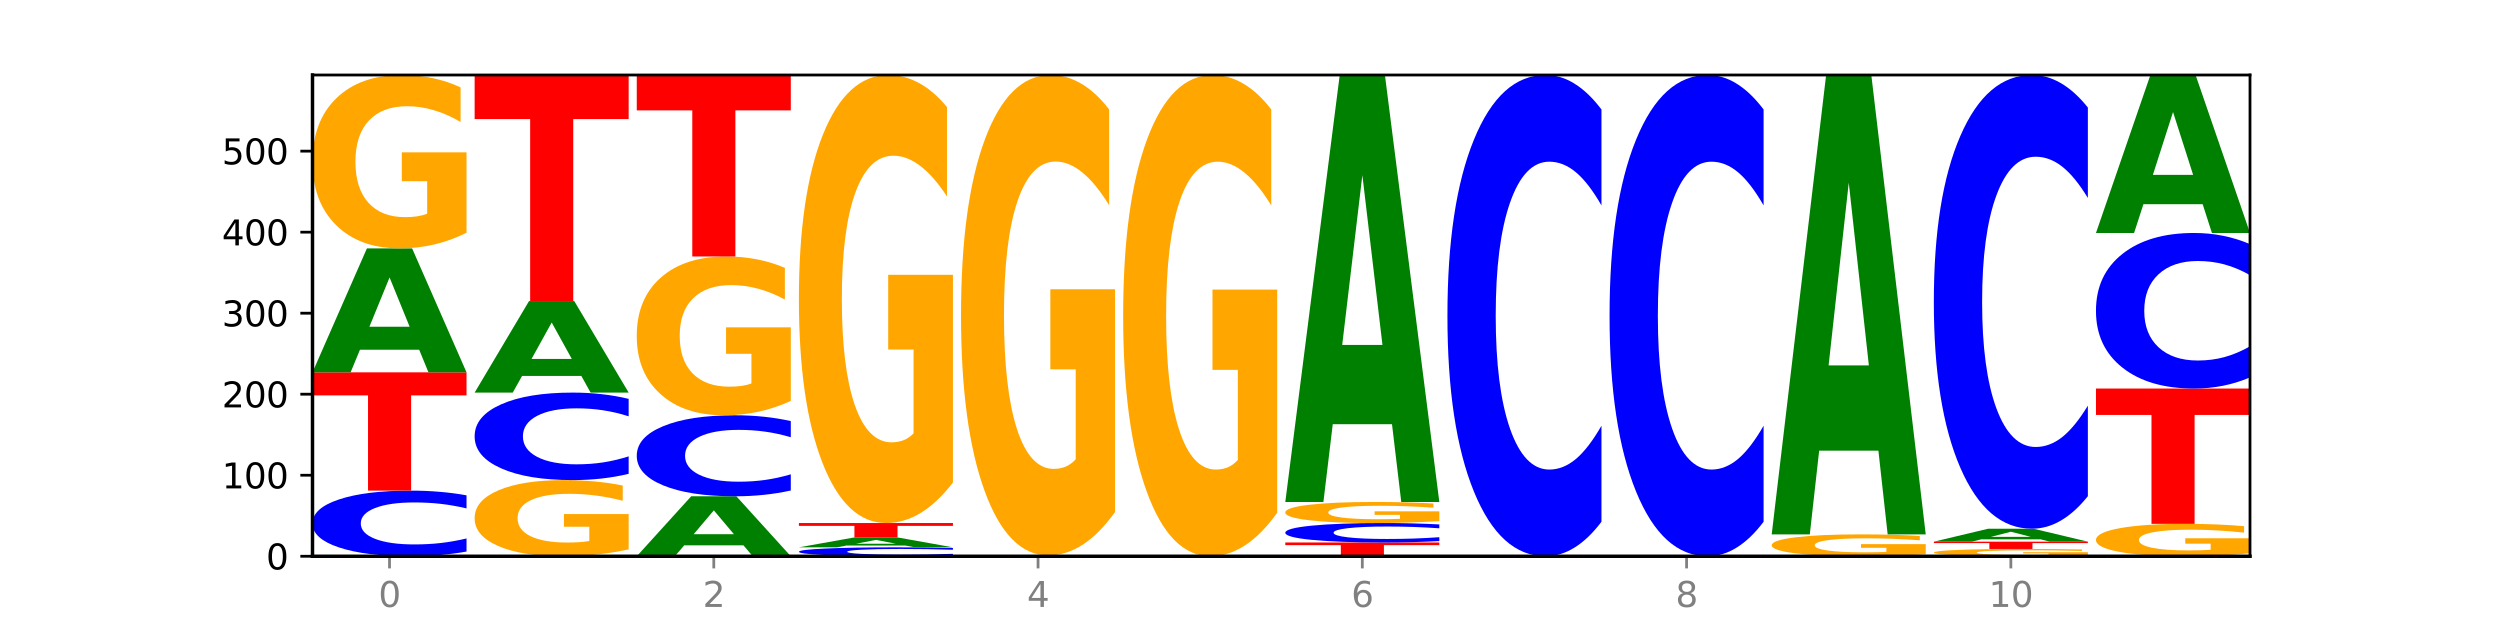 <?xml version="1.0" encoding="utf-8" standalone="no"?>
<!DOCTYPE svg PUBLIC "-//W3C//DTD SVG 1.1//EN"
  "http://www.w3.org/Graphics/SVG/1.1/DTD/svg11.dtd">
<svg xmlns:xlink="http://www.w3.org/1999/xlink" width="720pt" height="180pt" viewBox="0 0 720 180" xmlns="http://www.w3.org/2000/svg" version="1.1">
 <defs>
  <style type="text/css">*{stroke-linejoin: round; stroke-linecap: butt}</style>
 </defs>
 <g id="figure_1">
  <g id="patch_1">
   <path d="M 0 180 
L 720 180 
L 720 0 
L 0 0 
z
" style="fill: #ffffff"/>
  </g>
  <g id="axes_1">
   <g id="patch_2">
    <path d="M 90 160.2 
L 648 160.2 
L 648 21.6 
L 90 21.6 
z
" style="fill: #ffffff"/>
   </g>
   <g id="line2d_1">
    <path d="M 90 160.2 
L 648 160.2 
" clip-path="url(#p74d066d583)" style="fill: none; stroke: #000000; stroke-width: 0.5; stroke-linecap: square"/>
   </g>
   <g id="patch_3">
    <path d="M 134.36 158.845 
Q 130.649 159.517 126.637 159.856 
Q 122.624 160.2 118.254 160.2 
Q 105.222 160.2 97.611 157.654 
Q 90 155.109 90 150.756 
Q 90 146.387 97.611 143.846 
Q 105.222 141.3 118.254 141.3 
Q 122.624 141.3 126.637 141.644 
Q 130.649 141.983 134.36 142.655 
L 134.36 146.422 
Q 130.616 145.532 126.983 145.118 
Q 123.351 144.704 119.339 144.704 
Q 112.141 144.704 108.017 146.317 
Q 103.904 147.925 103.904 150.756 
Q 103.904 153.575 108.017 155.187 
Q 112.141 156.796 119.339 156.796 
Q 123.351 156.796 126.983 156.382 
Q 130.616 155.964 134.36 155.074 
L 134.36 158.845 
z
" clip-path="url(#p74d066d583)" style="fill: #0000ff"/>
   </g>
   <g id="patch_4">
    <path d="M 90 107.233 
L 134.36 107.233 
L 134.36 113.877 
L 118.401 113.877 
L 118.401 141.3 
L 105.99 141.3 
L 105.99 113.877 
L 90 113.877 
L 90 107.233 
z
" clip-path="url(#p74d066d583)" style="fill: #ff0000"/>
   </g>
   <g id="patch_5">
    <path d="M 120.728 100.73 
L 103.668 100.73 
L 100.974 107.233 
L 90 107.233 
L 105.672 71.533 
L 118.687 71.533 
L 134.36 107.233 
L 123.395 107.233 
L 120.728 100.73 
z
M 106.389 94.104 
L 117.98 94.104 
L 112.194 79.904 
L 106.389 94.104 
z
" clip-path="url(#p74d066d583)" style="fill: #008000"/>
   </g>
   <g id="patch_6">
    <path d="M 134.36 67.016 
Q 129.886 69.274 125.074 70.409 
Q 120.263 71.533 115.133 71.533 
Q 103.541 71.533 96.77 64.808 
Q 90 58.083 90 46.582 
Q 90 34.947 96.89 28.274 
Q 103.789 21.6 115.789 21.6 
Q 120.412 21.6 124.647 22.508 
Q 128.892 23.405 132.65 25.179 
L 132.65 35.133 
Q 128.773 32.853 124.935 31.729 
Q 121.098 30.594 117.24 30.594 
Q 110.102 30.594 106.235 34.741 
Q 102.367 38.877 102.367 46.582 
Q 102.367 54.215 106.096 58.382 
Q 109.824 62.539 116.684 62.539 
Q 118.553 62.539 120.153 62.302 
Q 121.754 62.054 123.026 61.538 
L 123.026 52.193 
L 115.719 52.193 
L 115.719 43.869 
L 134.36 43.869 
L 134.36 67.016 
z
" clip-path="url(#p74d066d583)" style="fill: #ffa600"/>
   </g>
   <g id="patch_7">
    <path d="M 181.054 158.216 
Q 176.581 159.208 171.769 159.706 
Q 166.957 160.2 161.827 160.2 
Q 150.235 160.2 143.465 157.246 
Q 136.695 154.292 136.695 149.24 
Q 136.695 144.129 143.584 141.198 
Q 150.484 138.267 162.483 138.267 
Q 167.106 138.267 171.341 138.665 
Q 175.586 139.06 179.344 139.839 
L 179.344 144.211 
Q 175.467 143.21 171.63 142.716 
Q 167.792 142.217 163.935 142.217 
Q 156.797 142.217 152.929 144.039 
Q 149.062 145.856 149.062 149.24 
Q 149.062 152.593 152.79 154.423 
Q 156.518 156.249 163.378 156.249 
Q 165.247 156.249 166.848 156.145 
Q 168.448 156.036 169.721 155.81 
L 169.721 151.705 
L 162.414 151.705 
L 162.414 148.049 
L 181.054 148.049 
L 181.054 158.216 
z
" clip-path="url(#p74d066d583)" style="fill: #ffa600"/>
   </g>
   <g id="patch_8">
    <path d="M 181.054 136.46 
Q 177.344 137.356 173.331 137.809 
Q 169.319 138.267 164.949 138.267 
Q 151.917 138.267 144.306 134.873 
Q 136.695 131.479 136.695 125.674 
Q 136.695 119.849 144.306 116.461 
Q 151.917 113.067 164.949 113.067 
Q 169.319 113.067 173.331 113.525 
Q 177.344 113.978 181.054 114.873 
L 181.054 119.896 
Q 177.31 118.709 173.678 118.158 
Q 170.045 117.606 166.033 117.606 
Q 158.835 117.606 154.711 119.756 
Q 150.598 121.9 150.598 125.674 
Q 150.598 129.433 154.711 131.583 
Q 158.835 133.727 166.033 133.727 
Q 170.045 133.727 173.678 133.176 
Q 177.31 132.619 181.054 131.432 
L 181.054 136.46 
z
" clip-path="url(#p74d066d583)" style="fill: #0000ff"/>
   </g>
   <g id="patch_9">
    <path d="M 167.423 108.263 
L 150.363 108.263 
L 147.669 113.067 
L 136.695 113.067 
L 152.367 86.7 
L 165.382 86.7 
L 181.054 113.067 
L 170.089 113.067 
L 167.423 108.263 
z
M 153.083 103.37 
L 164.675 103.37 
L 158.888 92.882 
L 153.083 103.37 
z
" clip-path="url(#p74d066d583)" style="fill: #008000"/>
   </g>
   <g id="patch_10">
    <path d="M 136.695 21.6 
L 181.054 21.6 
L 181.054 34.296 
L 165.095 34.296 
L 165.095 86.7 
L 152.685 86.7 
L 152.685 34.296 
L 136.695 34.296 
L 136.695 21.6 
z
" clip-path="url(#p74d066d583)" style="fill: #ff0000"/>
   </g>
   <g id="patch_11">
    <path d="M 214.117 157.055 
L 197.057 157.055 
L 194.363 160.2 
L 183.389 160.2 
L 199.062 142.933 
L 212.077 142.933 
L 227.749 160.2 
L 216.784 160.2 
L 214.117 157.055 
z
M 199.778 153.85 
L 211.369 153.85 
L 205.583 146.982 
L 199.778 153.85 
z
" clip-path="url(#p74d066d583)" style="fill: #008000"/>
   </g>
   <g id="patch_12">
    <path d="M 227.749 141.261 
Q 224.038 142.09 220.026 142.509 
Q 216.014 142.933 211.644 142.933 
Q 198.612 142.933 191 139.791 
Q 183.389 136.648 183.389 131.274 
Q 183.389 125.88 191 122.743 
Q 198.612 119.6 211.644 119.6 
Q 216.014 119.6 220.026 120.024 
Q 224.038 120.443 227.749 121.273 
L 227.749 125.924 
Q 224.005 124.825 220.372 124.314 
Q 216.74 123.803 212.728 123.803 
Q 205.53 123.803 201.406 125.794 
Q 197.293 127.779 197.293 131.274 
Q 197.293 134.754 201.406 136.745 
Q 205.53 138.73 212.728 138.73 
Q 216.74 138.73 220.372 138.219 
Q 224.005 137.704 227.749 136.605 
L 227.749 141.261 
z
" clip-path="url(#p74d066d583)" style="fill: #0000ff"/>
   </g>
   <g id="patch_13">
    <path d="M 227.749 115.462 
Q 223.275 117.531 218.463 118.57 
Q 213.652 119.6 208.522 119.6 
Q 196.93 119.6 190.159 113.441 
Q 183.389 107.281 183.389 96.748 
Q 183.389 86.091 190.279 79.979 
Q 197.178 73.867 209.178 73.867 
Q 213.801 73.867 218.036 74.698 
Q 222.281 75.52 226.039 77.145 
L 226.039 86.261 
Q 222.162 84.173 218.324 83.144 
Q 214.487 82.105 210.629 82.105 
Q 203.491 82.105 199.624 85.902 
Q 195.757 89.691 195.757 96.748 
Q 195.757 103.738 199.485 107.555 
Q 203.213 111.362 210.073 111.362 
Q 211.942 111.362 213.542 111.145 
Q 215.143 110.918 216.415 110.446 
L 216.415 101.887 
L 209.108 101.887 
L 209.108 94.263 
L 227.749 94.263 
L 227.749 115.462 
z
" clip-path="url(#p74d066d583)" style="fill: #ffa600"/>
   </g>
   <g id="patch_14">
    <path d="M 183.389 21.6 
L 227.749 21.6 
L 227.749 31.793 
L 211.79 31.793 
L 211.79 73.867 
L 199.379 73.867 
L 199.379 31.793 
L 183.389 31.793 
L 183.389 21.6 
z
" clip-path="url(#p74d066d583)" style="fill: #ff0000"/>
   </g>
   <g id="patch_15">
    <path d="M 274.444 160.016 
Q 270.733 160.107 266.721 160.153 
Q 262.708 160.2 258.338 160.2 
Q 245.306 160.2 237.695 159.854 
Q 230.084 159.509 230.084 158.917 
Q 230.084 158.324 237.695 157.979 
Q 245.306 157.633 258.338 157.633 
Q 262.708 157.633 266.721 157.68 
Q 270.733 157.726 274.444 157.817 
L 274.444 158.329 
Q 270.699 158.208 267.067 158.152 
Q 263.435 158.096 259.422 158.096 
Q 252.224 158.096 248.1 158.315 
Q 243.987 158.533 243.987 158.917 
Q 243.987 159.3 248.1 159.519 
Q 252.224 159.738 259.422 159.738 
Q 263.435 159.738 267.067 159.681 
Q 270.699 159.625 274.444 159.504 
L 274.444 160.016 
z
" clip-path="url(#p74d066d583)" style="fill: #0000ff"/>
   </g>
   <g id="patch_16">
    <path d="M 260.812 157.123 
L 243.752 157.123 
L 241.058 157.633 
L 230.084 157.633 
L 245.756 154.833 
L 258.771 154.833 
L 274.444 157.633 
L 263.478 157.633 
L 260.812 157.123 
z
M 246.473 156.604 
L 258.064 156.604 
L 252.277 155.49 
L 246.473 156.604 
z
" clip-path="url(#p74d066d583)" style="fill: #008000"/>
   </g>
   <g id="patch_17">
    <path d="M 230.084 150.633 
L 274.444 150.633 
L 274.444 151.452 
L 258.484 151.452 
L 258.484 154.833 
L 246.074 154.833 
L 246.074 151.452 
L 230.084 151.452 
L 230.084 150.633 
z
" clip-path="url(#p74d066d583)" style="fill: #ff0000"/>
   </g>
   <g id="patch_18">
    <path d="M 274.444 138.959 
Q 269.97 144.796 265.158 147.728 
Q 260.346 150.633 255.216 150.633 
Q 243.624 150.633 236.854 133.255 
Q 230.084 115.876 230.084 86.157 
Q 230.084 56.091 236.973 38.845 
Q 243.873 21.6 255.872 21.6 
Q 260.495 21.6 264.73 23.946 
Q 268.976 26.264 272.734 30.849 
L 272.734 56.57 
Q 268.856 50.68 265.019 47.774 
Q 261.181 44.843 257.324 44.843 
Q 250.186 44.843 246.318 55.558 
Q 242.451 66.246 242.451 86.157 
Q 242.451 105.881 246.179 116.649 
Q 249.907 127.391 256.767 127.391 
Q 258.636 127.391 260.237 126.778 
Q 261.837 126.138 263.11 124.805 
L 263.11 100.657 
L 255.803 100.657 
L 255.803 79.147 
L 274.444 79.147 
L 274.444 138.959 
z
" clip-path="url(#p74d066d583)" style="fill: #ffa600"/>
   </g>
   <g id="patch_19">
    <path d="M 276.778 159.967 
L 321.138 159.967 
L 321.138 160.012 
L 305.179 160.012 
L 305.179 160.2 
L 292.768 160.2 
L 292.768 160.012 
L 276.778 160.012 
L 276.778 159.967 
z
" clip-path="url(#p74d066d583)" style="fill: #ff0000"/>
   </g>
   <g id="patch_20">
    <path d="M 321.138 147.448 
Q 316.664 153.707 311.853 156.851 
Q 307.041 159.967 301.911 159.967 
Q 290.319 159.967 283.549 141.331 
Q 276.778 122.695 276.778 90.826 
Q 276.778 58.585 283.668 40.093 
Q 290.567 21.6 302.567 21.6 
Q 307.19 21.6 311.425 24.115 
Q 315.67 26.602 319.428 31.518 
L 319.428 59.1 
Q 315.551 52.783 311.713 49.668 
Q 307.876 46.524 304.018 46.524 
Q 296.88 46.524 293.013 58.014 
Q 289.146 69.475 289.146 90.826 
Q 289.146 111.977 292.874 123.524 
Q 296.602 135.043 303.462 135.043 
Q 305.331 135.043 306.931 134.386 
Q 308.532 133.7 309.805 132.27 
L 309.805 106.375 
L 302.497 106.375 
L 302.497 83.309 
L 321.138 83.309 
L 321.138 147.448 
z
" clip-path="url(#p74d066d583)" style="fill: #ffa600"/>
   </g>
   <g id="patch_21">
    <path d="M 367.833 147.66 
Q 363.359 153.93 358.547 157.079 
Q 353.735 160.2 348.605 160.2 
Q 337.013 160.2 330.243 141.533 
Q 323.473 122.866 323.473 90.943 
Q 323.473 58.648 330.362 40.124 
Q 337.262 21.6 349.262 21.6 
Q 353.884 21.6 358.12 24.119 
Q 362.365 26.61 366.123 31.535 
L 366.123 59.163 
Q 362.245 52.836 358.408 49.715 
Q 354.57 46.566 350.713 46.566 
Q 343.575 46.566 339.708 58.075 
Q 335.84 69.556 335.84 90.943 
Q 335.84 112.129 339.568 123.696 
Q 343.297 135.234 350.156 135.234 
Q 352.025 135.234 353.626 134.576 
Q 355.227 133.889 356.499 132.457 
L 356.499 106.518 
L 349.192 106.518 
L 349.192 83.413 
L 367.833 83.413 
L 367.833 147.66 
z
" clip-path="url(#p74d066d583)" style="fill: #ffa600"/>
   </g>
   <g id="patch_22">
    <path d="M 370.167 156.233 
L 414.527 156.233 
L 414.527 157.007 
L 398.568 157.007 
L 398.568 160.2 
L 386.158 160.2 
L 386.158 157.007 
L 370.167 157.007 
L 370.167 156.233 
z
" clip-path="url(#p74d066d583)" style="fill: #ff0000"/>
   </g>
   <g id="patch_23">
    <path d="M 414.527 155.832 
Q 410.817 156.031 406.804 156.132 
Q 402.792 156.233 398.422 156.233 
Q 385.39 156.233 377.779 155.479 
Q 370.167 154.725 370.167 153.435 
Q 370.167 152.141 377.779 151.388 
Q 385.39 150.633 398.422 150.633 
Q 402.792 150.633 406.804 150.735 
Q 410.817 150.836 414.527 151.035 
L 414.527 152.151 
Q 410.783 151.887 407.151 151.765 
Q 403.518 151.642 399.506 151.642 
Q 392.308 151.642 388.184 152.12 
Q 384.071 152.596 384.071 153.435 
Q 384.071 154.27 388.184 154.748 
Q 392.308 155.225 399.506 155.225 
Q 403.518 155.225 407.151 155.102 
Q 410.783 154.978 414.527 154.714 
L 414.527 155.832 
z
" clip-path="url(#p74d066d583)" style="fill: #0000ff"/>
   </g>
   <g id="patch_24">
    <path d="M 414.527 150.084 
Q 410.053 150.359 405.242 150.497 
Q 400.43 150.633 395.3 150.633 
Q 383.708 150.633 376.938 149.816 
Q 370.167 148.999 370.167 147.602 
Q 370.167 146.188 377.057 145.377 
Q 383.956 144.567 395.956 144.567 
Q 400.579 144.567 404.814 144.677 
Q 409.059 144.786 412.817 145.002 
L 412.817 146.211 
Q 408.94 145.934 405.102 145.797 
Q 401.265 145.659 397.408 145.659 
Q 390.269 145.659 386.402 146.163 
Q 382.535 146.666 382.535 147.602 
Q 382.535 148.529 386.263 149.036 
Q 389.991 149.541 396.851 149.541 
Q 398.72 149.541 400.321 149.512 
Q 401.921 149.482 403.194 149.419 
L 403.194 148.284 
L 395.887 148.284 
L 395.887 147.272 
L 414.527 147.272 
L 414.527 150.084 
z
" clip-path="url(#p74d066d583)" style="fill: #ffa600"/>
   </g>
   <g id="patch_25">
    <path d="M 400.895 122.166 
L 383.835 122.166 
L 381.142 144.567 
L 370.167 144.567 
L 385.84 21.6 
L 398.855 21.6 
L 414.527 144.567 
L 403.562 144.567 
L 400.895 122.166 
z
M 386.556 99.344 
L 398.147 99.344 
L 392.361 50.431 
L 386.556 99.344 
z
" clip-path="url(#p74d066d583)" style="fill: #008000"/>
   </g>
   <g id="patch_26">
    <path d="M 461.222 150.265 
Q 457.511 155.19 453.499 157.681 
Q 449.486 160.2 445.116 160.2 
Q 432.084 160.2 424.473 141.533 
Q 416.862 122.866 416.862 90.943 
Q 416.862 58.905 424.473 40.267 
Q 432.084 21.6 445.116 21.6 
Q 449.486 21.6 453.499 24.119 
Q 457.511 26.61 461.222 31.535 
L 461.222 59.163 
Q 457.478 52.635 453.845 49.601 
Q 450.213 46.566 446.2 46.566 
Q 439.003 46.566 434.879 58.39 
Q 430.766 70.186 430.766 90.943 
Q 430.766 111.614 434.879 123.439 
Q 439.003 135.234 446.2 135.234 
Q 450.213 135.234 453.845 132.199 
Q 457.478 129.136 461.222 122.608 
L 461.222 150.265 
z
" clip-path="url(#p74d066d583)" style="fill: #0000ff"/>
   </g>
   <g id="patch_27">
    <path d="M 507.916 150.265 
Q 504.206 155.19 500.193 157.681 
Q 496.181 160.2 491.811 160.2 
Q 478.779 160.2 471.168 141.533 
Q 463.556 122.866 463.556 90.943 
Q 463.556 58.905 471.168 40.267 
Q 478.779 21.6 491.811 21.6 
Q 496.181 21.6 500.193 24.119 
Q 504.206 26.61 507.916 31.535 
L 507.916 59.163 
Q 504.172 52.635 500.54 49.601 
Q 496.907 46.566 492.895 46.566 
Q 485.697 46.566 481.573 58.39 
Q 477.46 70.186 477.46 90.943 
Q 477.46 111.614 481.573 123.439 
Q 485.697 135.234 492.895 135.234 
Q 496.907 135.234 500.54 132.199 
Q 504.172 129.136 507.916 122.608 
L 507.916 150.265 
z
" clip-path="url(#p74d066d583)" style="fill: #0000ff"/>
   </g>
   <g id="patch_28">
    <path d="M 554.611 159.63 
Q 550.137 159.915 545.325 160.058 
Q 540.514 160.2 535.384 160.2 
Q 523.792 160.2 517.021 159.351 
Q 510.251 158.503 510.251 157.052 
Q 510.251 155.584 517.141 154.742 
Q 524.04 153.9 536.04 153.9 
Q 540.663 153.9 544.898 154.015 
Q 549.143 154.128 552.901 154.352 
L 552.901 155.607 
Q 549.024 155.32 545.186 155.178 
Q 541.349 155.035 537.491 155.035 
Q 530.353 155.035 526.486 155.558 
Q 522.619 156.08 522.619 157.052 
Q 522.619 158.015 526.347 158.541 
Q 530.075 159.065 536.935 159.065 
Q 538.804 159.065 540.404 159.035 
Q 542.005 159.004 543.277 158.939 
L 543.277 157.76 
L 535.97 157.76 
L 535.97 156.71 
L 554.611 156.71 
L 554.611 159.63 
z
" clip-path="url(#p74d066d583)" style="fill: #ffa600"/>
   </g>
   <g id="patch_29">
    <path d="M 540.979 129.799 
L 523.919 129.799 
L 521.225 153.9 
L 510.251 153.9 
L 525.923 21.6 
L 538.938 21.6 
L 554.611 153.9 
L 543.646 153.9 
L 540.979 129.799 
z
M 526.64 105.244 
L 538.231 105.244 
L 532.445 52.619 
L 526.64 105.244 
z
" clip-path="url(#p74d066d583)" style="fill: #008000"/>
   </g>
   <g id="patch_30">
    <path d="M 601.305 160.01 
Q 596.832 160.105 592.02 160.153 
Q 587.208 160.2 582.078 160.2 
Q 570.486 160.2 563.716 159.917 
Q 556.946 159.634 556.946 159.151 
Q 556.946 158.661 563.835 158.381 
Q 570.735 158.1 582.734 158.1 
Q 587.357 158.1 591.592 158.138 
Q 595.838 158.176 599.595 158.251 
L 599.595 158.669 
Q 595.718 158.573 591.881 158.526 
Q 588.043 158.478 584.186 158.478 
Q 577.048 158.478 573.18 158.653 
Q 569.313 158.827 569.313 159.151 
Q 569.313 159.472 573.041 159.647 
Q 576.769 159.822 583.629 159.822 
Q 585.498 159.822 587.099 159.812 
Q 588.699 159.801 589.972 159.78 
L 589.972 159.387 
L 582.665 159.387 
L 582.665 159.037 
L 601.305 159.037 
L 601.305 160.01 
z
" clip-path="url(#p74d066d583)" style="fill: #ffa600"/>
   </g>
   <g id="patch_31">
    <path d="M 556.946 156 
L 601.305 156 
L 601.305 156.41 
L 585.346 156.41 
L 585.346 158.1 
L 572.936 158.1 
L 572.936 156.41 
L 556.946 156.41 
L 556.946 156 
z
" clip-path="url(#p74d066d583)" style="fill: #ff0000"/>
   </g>
   <g id="patch_32">
    <path d="M 587.674 155.32 
L 570.614 155.32 
L 567.92 156 
L 556.946 156 
L 572.618 152.267 
L 585.633 152.267 
L 601.305 156 
L 590.34 156 
L 587.674 155.32 
z
M 573.335 154.627 
L 584.926 154.627 
L 579.139 153.142 
L 573.335 154.627 
z
" clip-path="url(#p74d066d583)" style="fill: #008000"/>
   </g>
   <g id="patch_33">
    <path d="M 601.305 142.901 
Q 597.595 147.543 593.582 149.891 
Q 589.57 152.267 585.2 152.267 
Q 572.168 152.267 564.557 134.668 
Q 556.946 117.07 556.946 86.974 
Q 556.946 56.77 564.557 39.199 
Q 572.168 21.6 585.2 21.6 
Q 589.57 21.6 593.582 23.975 
Q 597.595 26.324 601.305 30.966 
L 601.305 57.013 
Q 597.561 50.859 593.929 47.998 
Q 590.297 45.137 586.284 45.137 
Q 579.086 45.137 574.962 56.284 
Q 570.849 67.405 570.849 86.974 
Q 570.849 106.462 574.962 117.609 
Q 579.086 128.73 586.284 128.73 
Q 590.297 128.73 593.929 125.869 
Q 597.561 122.981 601.305 116.827 
L 601.305 142.901 
z
" clip-path="url(#p74d066d583)" style="fill: #0000ff"/>
   </g>
   <g id="patch_34">
    <path d="M 648 159.356 
Q 643.526 159.778 638.714 159.99 
Q 633.903 160.2 628.773 160.2 
Q 617.181 160.2 610.41 158.943 
Q 603.64 157.686 603.64 155.536 
Q 603.64 153.361 610.53 152.114 
Q 617.429 150.867 629.429 150.867 
Q 634.052 150.867 638.287 151.036 
Q 642.532 151.204 646.29 151.536 
L 646.29 153.396 
Q 642.413 152.97 638.575 152.76 
Q 634.738 152.548 630.88 152.548 
Q 623.742 152.548 619.875 153.323 
Q 616.008 154.096 616.008 155.536 
Q 616.008 156.963 619.736 157.742 
Q 623.464 158.519 630.324 158.519 
Q 632.193 158.519 633.793 158.474 
Q 635.394 158.428 636.666 158.332 
L 636.666 156.585 
L 629.359 156.585 
L 629.359 155.029 
L 648 155.029 
L 648 159.356 
z
" clip-path="url(#p74d066d583)" style="fill: #ffa600"/>
   </g>
   <g id="patch_35">
    <path d="M 603.64 111.9 
L 648 111.9 
L 648 119.5 
L 632.041 119.5 
L 632.041 150.867 
L 619.63 150.867 
L 619.63 119.5 
L 603.64 119.5 
L 603.64 111.9 
z
" clip-path="url(#p74d066d583)" style="fill: #ff0000"/>
   </g>
   <g id="patch_36">
    <path d="M 648 108.689 
Q 644.289 110.281 640.277 111.086 
Q 636.265 111.9 631.895 111.9 
Q 618.863 111.9 611.251 105.866 
Q 603.64 99.832 603.64 89.514 
Q 603.64 79.158 611.251 73.134 
Q 618.863 67.1 631.895 67.1 
Q 636.265 67.1 640.277 67.914 
Q 644.289 68.719 648 70.311 
L 648 79.242 
Q 644.256 77.132 640.623 76.151 
Q 636.991 75.17 632.979 75.17 
Q 625.781 75.17 621.657 78.992 
Q 617.544 82.805 617.544 89.514 
Q 617.544 96.195 621.657 100.017 
Q 625.781 103.83 632.979 103.83 
Q 636.991 103.83 640.623 102.849 
Q 644.256 101.859 648 99.749 
L 648 108.689 
z
" clip-path="url(#p74d066d583)" style="fill: #0000ff"/>
   </g>
   <g id="patch_37">
    <path d="M 634.368 58.811 
L 617.308 58.811 
L 614.614 67.1 
L 603.64 67.1 
L 619.313 21.6 
L 632.328 21.6 
L 648 67.1 
L 637.035 67.1 
L 634.368 58.811 
z
M 620.029 50.367 
L 631.62 50.367 
L 625.834 32.268 
L 620.029 50.367 
z
" clip-path="url(#p74d066d583)" style="fill: #008000"/>
   </g>
   <g id="matplotlib.axis_1">
    <g id="xtick_1">
     <g id="line2d_2">
      <defs>
       <path id="m944ad24025" d="M 0 0 
L 0 3.5 
" style="stroke: #808080; stroke-width: 0.8"/>
      </defs>
      <g>
       <use xlink:href="#m944ad24025" x="112.18" y="160.2" style="fill: #808080; stroke: #808080; stroke-width: 0.8"/>
      </g>
     </g>
     <g id="text_1">
      <!-- 0 -->
      <g style="fill: #808080" transform="translate(108.999 174.798) scale(0.1 -0.1)">
       <defs>
        <path id="DejaVuSans-30" d="M 2034 4250 
Q 1547 4250 1301 3770 
Q 1056 3291 1056 2328 
Q 1056 1369 1301 889 
Q 1547 409 2034 409 
Q 2525 409 2770 889 
Q 3016 1369 3016 2328 
Q 3016 3291 2770 3770 
Q 2525 4250 2034 4250 
z
M 2034 4750 
Q 2819 4750 3233 4129 
Q 3647 3509 3647 2328 
Q 3647 1150 3233 529 
Q 2819 -91 2034 -91 
Q 1250 -91 836 529 
Q 422 1150 422 2328 
Q 422 3509 836 4129 
Q 1250 4750 2034 4750 
z
" transform="scale(0.016)"/>
       </defs>
       <use xlink:href="#DejaVuSans-30"/>
      </g>
     </g>
    </g>
    <g id="xtick_2">
     <g id="line2d_3">
      <g>
       <use xlink:href="#m944ad24025" x="205.569" y="160.2" style="fill: #808080; stroke: #808080; stroke-width: 0.8"/>
      </g>
     </g>
     <g id="text_2">
      <!-- 2 -->
      <g style="fill: #808080" transform="translate(202.388 174.798) scale(0.1 -0.1)">
       <defs>
        <path id="DejaVuSans-32" d="M 1228 531 
L 3431 531 
L 3431 0 
L 469 0 
L 469 531 
Q 828 903 1448 1529 
Q 2069 2156 2228 2338 
Q 2531 2678 2651 2914 
Q 2772 3150 2772 3378 
Q 2772 3750 2511 3984 
Q 2250 4219 1831 4219 
Q 1534 4219 1204 4116 
Q 875 4013 500 3803 
L 500 4441 
Q 881 4594 1212 4672 
Q 1544 4750 1819 4750 
Q 2544 4750 2975 4387 
Q 3406 4025 3406 3419 
Q 3406 3131 3298 2873 
Q 3191 2616 2906 2266 
Q 2828 2175 2409 1742 
Q 1991 1309 1228 531 
z
" transform="scale(0.016)"/>
       </defs>
       <use xlink:href="#DejaVuSans-32"/>
      </g>
     </g>
    </g>
    <g id="xtick_3">
     <g id="line2d_4">
      <g>
       <use xlink:href="#m944ad24025" x="298.958" y="160.2" style="fill: #808080; stroke: #808080; stroke-width: 0.8"/>
      </g>
     </g>
     <g id="text_3">
      <!-- 4 -->
      <g style="fill: #808080" transform="translate(295.777 174.798) scale(0.1 -0.1)">
       <defs>
        <path id="DejaVuSans-34" d="M 2419 4116 
L 825 1625 
L 2419 1625 
L 2419 4116 
z
M 2253 4666 
L 3047 4666 
L 3047 1625 
L 3713 1625 
L 3713 1100 
L 3047 1100 
L 3047 0 
L 2419 0 
L 2419 1100 
L 313 1100 
L 313 1709 
L 2253 4666 
z
" transform="scale(0.016)"/>
       </defs>
       <use xlink:href="#DejaVuSans-34"/>
      </g>
     </g>
    </g>
    <g id="xtick_4">
     <g id="line2d_5">
      <g>
       <use xlink:href="#m944ad24025" x="392.347" y="160.2" style="fill: #808080; stroke: #808080; stroke-width: 0.8"/>
      </g>
     </g>
     <g id="text_4">
      <!-- 6 -->
      <g style="fill: #808080" transform="translate(389.166 174.798) scale(0.1 -0.1)">
       <defs>
        <path id="DejaVuSans-36" d="M 2113 2584 
Q 1688 2584 1439 2293 
Q 1191 2003 1191 1497 
Q 1191 994 1439 701 
Q 1688 409 2113 409 
Q 2538 409 2786 701 
Q 3034 994 3034 1497 
Q 3034 2003 2786 2293 
Q 2538 2584 2113 2584 
z
M 3366 4563 
L 3366 3988 
Q 3128 4100 2886 4159 
Q 2644 4219 2406 4219 
Q 1781 4219 1451 3797 
Q 1122 3375 1075 2522 
Q 1259 2794 1537 2939 
Q 1816 3084 2150 3084 
Q 2853 3084 3261 2657 
Q 3669 2231 3669 1497 
Q 3669 778 3244 343 
Q 2819 -91 2113 -91 
Q 1303 -91 875 529 
Q 447 1150 447 2328 
Q 447 3434 972 4092 
Q 1497 4750 2381 4750 
Q 2619 4750 2861 4703 
Q 3103 4656 3366 4563 
z
" transform="scale(0.016)"/>
       </defs>
       <use xlink:href="#DejaVuSans-36"/>
      </g>
     </g>
    </g>
    <g id="xtick_5">
     <g id="line2d_6">
      <g>
       <use xlink:href="#m944ad24025" x="485.736" y="160.2" style="fill: #808080; stroke: #808080; stroke-width: 0.8"/>
      </g>
     </g>
     <g id="text_5">
      <!-- 8 -->
      <g style="fill: #808080" transform="translate(482.555 174.798) scale(0.1 -0.1)">
       <defs>
        <path id="DejaVuSans-38" d="M 2034 2216 
Q 1584 2216 1326 1975 
Q 1069 1734 1069 1313 
Q 1069 891 1326 650 
Q 1584 409 2034 409 
Q 2484 409 2743 651 
Q 3003 894 3003 1313 
Q 3003 1734 2745 1975 
Q 2488 2216 2034 2216 
z
M 1403 2484 
Q 997 2584 770 2862 
Q 544 3141 544 3541 
Q 544 4100 942 4425 
Q 1341 4750 2034 4750 
Q 2731 4750 3128 4425 
Q 3525 4100 3525 3541 
Q 3525 3141 3298 2862 
Q 3072 2584 2669 2484 
Q 3125 2378 3379 2068 
Q 3634 1759 3634 1313 
Q 3634 634 3220 271 
Q 2806 -91 2034 -91 
Q 1263 -91 848 271 
Q 434 634 434 1313 
Q 434 1759 690 2068 
Q 947 2378 1403 2484 
z
M 1172 3481 
Q 1172 3119 1398 2916 
Q 1625 2713 2034 2713 
Q 2441 2713 2670 2916 
Q 2900 3119 2900 3481 
Q 2900 3844 2670 4047 
Q 2441 4250 2034 4250 
Q 1625 4250 1398 4047 
Q 1172 3844 1172 3481 
z
" transform="scale(0.016)"/>
       </defs>
       <use xlink:href="#DejaVuSans-38"/>
      </g>
     </g>
    </g>
    <g id="xtick_6">
     <g id="line2d_7">
      <g>
       <use xlink:href="#m944ad24025" x="579.126" y="160.2" style="fill: #808080; stroke: #808080; stroke-width: 0.8"/>
      </g>
     </g>
     <g id="text_6">
      <!-- 10 -->
      <g style="fill: #808080" transform="translate(572.763 174.798) scale(0.1 -0.1)">
       <defs>
        <path id="DejaVuSans-31" d="M 794 531 
L 1825 531 
L 1825 4091 
L 703 3866 
L 703 4441 
L 1819 4666 
L 2450 4666 
L 2450 531 
L 3481 531 
L 3481 0 
L 794 0 
L 794 531 
z
" transform="scale(0.016)"/>
       </defs>
       <use xlink:href="#DejaVuSans-31"/>
       <use xlink:href="#DejaVuSans-30" x="63.623"/>
      </g>
     </g>
    </g>
   </g>
   <g id="matplotlib.axis_2">
    <g id="ytick_1">
     <g id="line2d_8">
      <defs>
       <path id="ma16d9defff" d="M 0 0 
L -3.5 0 
" style="stroke: #000000; stroke-width: 0.8"/>
      </defs>
      <g>
       <use xlink:href="#ma16d9defff" x="90" y="160.2" style="stroke: #000000; stroke-width: 0.8"/>
      </g>
     </g>
     <g id="text_7">
      <!-- 0 -->
      <g transform="translate(76.638 163.999) scale(0.1 -0.1)">
       <use xlink:href="#DejaVuSans-30"/>
      </g>
     </g>
    </g>
    <g id="ytick_2">
     <g id="line2d_9">
      <g>
       <use xlink:href="#ma16d9defff" x="90" y="136.867" style="stroke: #000000; stroke-width: 0.8"/>
      </g>
     </g>
     <g id="text_8">
      <!-- 100 -->
      <g transform="translate(63.913 140.666) scale(0.1 -0.1)">
       <use xlink:href="#DejaVuSans-31"/>
       <use xlink:href="#DejaVuSans-30" x="63.623"/>
       <use xlink:href="#DejaVuSans-30" x="127.246"/>
      </g>
     </g>
    </g>
    <g id="ytick_3">
     <g id="line2d_10">
      <g>
       <use xlink:href="#ma16d9defff" x="90" y="113.533" style="stroke: #000000; stroke-width: 0.8"/>
      </g>
     </g>
     <g id="text_9">
      <!-- 200 -->
      <g transform="translate(63.913 117.333) scale(0.1 -0.1)">
       <use xlink:href="#DejaVuSans-32"/>
       <use xlink:href="#DejaVuSans-30" x="63.623"/>
       <use xlink:href="#DejaVuSans-30" x="127.246"/>
      </g>
     </g>
    </g>
    <g id="ytick_4">
     <g id="line2d_11">
      <g>
       <use xlink:href="#ma16d9defff" x="90" y="90.2" style="stroke: #000000; stroke-width: 0.8"/>
      </g>
     </g>
     <g id="text_10">
      <!-- 300 -->
      <g transform="translate(63.913 93.999) scale(0.1 -0.1)">
       <defs>
        <path id="DejaVuSans-33" d="M 2597 2516 
Q 3050 2419 3304 2112 
Q 3559 1806 3559 1356 
Q 3559 666 3084 287 
Q 2609 -91 1734 -91 
Q 1441 -91 1130 -33 
Q 819 25 488 141 
L 488 750 
Q 750 597 1062 519 
Q 1375 441 1716 441 
Q 2309 441 2620 675 
Q 2931 909 2931 1356 
Q 2931 1769 2642 2001 
Q 2353 2234 1838 2234 
L 1294 2234 
L 1294 2753 
L 1863 2753 
Q 2328 2753 2575 2939 
Q 2822 3125 2822 3475 
Q 2822 3834 2567 4026 
Q 2313 4219 1838 4219 
Q 1578 4219 1281 4162 
Q 984 4106 628 3988 
L 628 4550 
Q 988 4650 1302 4700 
Q 1616 4750 1894 4750 
Q 2613 4750 3031 4423 
Q 3450 4097 3450 3541 
Q 3450 3153 3228 2886 
Q 3006 2619 2597 2516 
z
" transform="scale(0.016)"/>
       </defs>
       <use xlink:href="#DejaVuSans-33"/>
       <use xlink:href="#DejaVuSans-30" x="63.623"/>
       <use xlink:href="#DejaVuSans-30" x="127.246"/>
      </g>
     </g>
    </g>
    <g id="ytick_5">
     <g id="line2d_12">
      <g>
       <use xlink:href="#ma16d9defff" x="90" y="66.867" style="stroke: #000000; stroke-width: 0.8"/>
      </g>
     </g>
     <g id="text_11">
      <!-- 400 -->
      <g transform="translate(63.913 70.666) scale(0.1 -0.1)">
       <use xlink:href="#DejaVuSans-34"/>
       <use xlink:href="#DejaVuSans-30" x="63.623"/>
       <use xlink:href="#DejaVuSans-30" x="127.246"/>
      </g>
     </g>
    </g>
    <g id="ytick_6">
     <g id="line2d_13">
      <g>
       <use xlink:href="#ma16d9defff" x="90" y="43.533" style="stroke: #000000; stroke-width: 0.8"/>
      </g>
     </g>
     <g id="text_12">
      <!-- 500 -->
      <g transform="translate(63.913 47.333) scale(0.1 -0.1)">
       <defs>
        <path id="DejaVuSans-35" d="M 691 4666 
L 3169 4666 
L 3169 4134 
L 1269 4134 
L 1269 2991 
Q 1406 3038 1543 3061 
Q 1681 3084 1819 3084 
Q 2600 3084 3056 2656 
Q 3513 2228 3513 1497 
Q 3513 744 3044 326 
Q 2575 -91 1722 -91 
Q 1428 -91 1123 -41 
Q 819 9 494 109 
L 494 744 
Q 775 591 1075 516 
Q 1375 441 1709 441 
Q 2250 441 2565 725 
Q 2881 1009 2881 1497 
Q 2881 1984 2565 2268 
Q 2250 2553 1709 2553 
Q 1456 2553 1204 2497 
Q 953 2441 691 2322 
L 691 4666 
z
" transform="scale(0.016)"/>
       </defs>
       <use xlink:href="#DejaVuSans-35"/>
       <use xlink:href="#DejaVuSans-30" x="63.623"/>
       <use xlink:href="#DejaVuSans-30" x="127.246"/>
      </g>
     </g>
    </g>
   </g>
   <g id="patch_38">
    <path d="M 90 160.2 
L 90 21.6 
" style="fill: none; stroke: #000000; stroke-linejoin: miter; stroke-linecap: square"/>
   </g>
   <g id="patch_39">
    <path d="M 648 160.2 
L 648 21.6 
" style="fill: none; stroke: #000000; stroke-width: 0.8; stroke-linejoin: miter; stroke-linecap: square"/>
   </g>
   <g id="patch_40">
    <path d="M 90 160.2 
L 648 160.2 
" style="fill: none; stroke: #000000; stroke-linejoin: miter; stroke-linecap: square"/>
   </g>
   <g id="patch_41">
    <path d="M 90 21.6 
L 648 21.6 
" style="fill: none; stroke: #000000; stroke-width: 0.8; stroke-linejoin: miter; stroke-linecap: square"/>
   </g>
  </g>
 </g>
 <defs>
  <clipPath id="p74d066d583">
   <rect x="90" y="21.6" width="558" height="138.6"/>
  </clipPath>
 </defs>
</svg>

